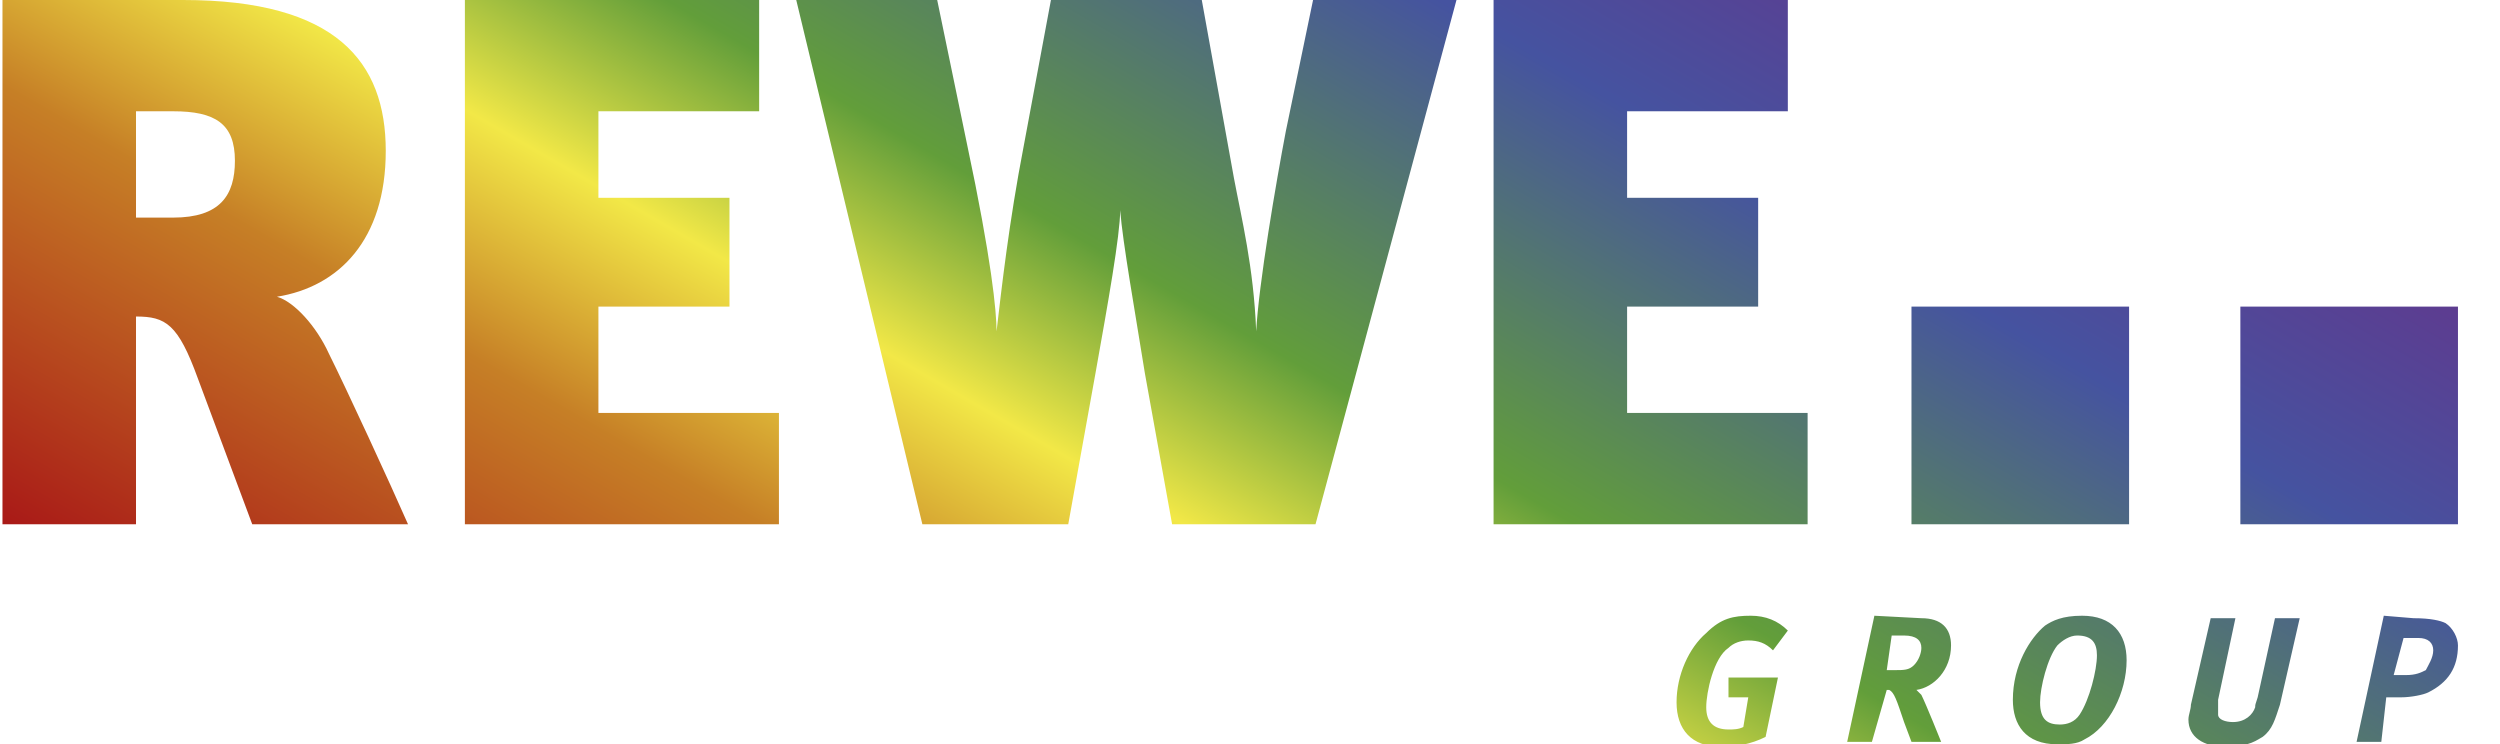<svg xmlns="http://www.w3.org/2000/svg" viewBox="0 0 101.1 30.1" style="enable-background:new 0 0 101.1 30.1" xml:space="preserve"><linearGradient id="a" gradientUnits="userSpaceOnUse" x1="33.969" y1="-23.944" x2="62.605" y2="25.655" gradientTransform="matrix(1 0 0 -1 0 16.805)"><stop offset="0" style="stop-color:#a91917"/><stop offset=".268" style="stop-color:#c67f26"/><stop offset=".417" style="stop-color:#f2e847"/><stop offset=".555" style="stop-color:#629e3a"/><stop offset=".828" style="stop-color:#4553a0"/><stop offset="1" style="stop-color:#5d3c90"/></linearGradient><path d="M5.5 4.5v4.3H7c1.9 0 2.5-.9 2.5-2.3 0-1.5-.8-2-2.5-2H5.5zm4.7 16.7L8 15.3c-.8-2.2-1.3-2.5-2.5-2.5v8.4H.1V0h7.3c6.2 0 8.2 2.5 8.2 6.1 0 3.6-1.9 5.5-4.4 5.9.7.2 1.6 1.2 2.1 2.3.7 1.4 2.5 5.3 3.2 6.9h-6.3zm21.3 0v-4.5h-7.3v-4.3h5.3V8h-5.3V4.5h6.5V0H18.8v21.2h12.7zM58.9 0h-5.8L52 5.3c-.4 2.1-1.1 6.2-1.2 8.1-.1-2.6-.6-4.6-.9-6.2L48.6 0h-6.1l-1.1 5.9c-.6 3.1-.9 5.8-1.1 7.5 0-.8-.2-2.9-1.2-7.6L37.9 0h-5.7l5.1 21.2h5.9l1.1-6.1c.5-2.8 1-5.6 1-6.6.1 1.3.6 4.1 1 6.6l1.1 6.1h5.8L58.9 0zm14.2 21.2v-4.5h-7.3v-4.3h5.3V8h-5.3V4.5h6.5V0H60.4v21.2h12.7zm-.8 4.3c-.4-.4-.9-.6-1.5-.6-.7 0-1.2.1-1.8.7-.7.6-1.2 1.7-1.2 2.8 0 1.1.6 1.8 1.8 1.8.6 0 1.2-.1 1.8-.4l.5-2.4h-2v.8h.8l-.2 1.2c-.2.1-.4.1-.6.1-.6 0-.9-.3-.9-.9 0-.6.3-2 .9-2.4.2-.2.5-.3.8-.3.4 0 .7.1 1 .4l.6-.8zm4 1.6h.3c.4 0 .6 0 .8-.2.2-.2.3-.5.3-.7 0-.3-.2-.5-.7-.5h-.5l-.2 1.4zm1.4-2.1c.8 0 1.2.4 1.2 1.1 0 1-.7 1.7-1.4 1.8l.2.2c.2.4.8 1.9.8 1.9h-1.2l-.3-.8c-.3-.9-.4-1.2-.6-1.3h-.1l-.6 2.1h-1l1.1-5.1 1.9.1zm5.5 1.1c-.4.5-.7 1.7-.7 2.3 0 .7.3.9.8.9.3 0 .6-.1.8-.4.4-.6.7-1.8.7-2.4 0-.5-.2-.8-.8-.8-.3 0-.6.2-.8.4m2.8.6c0 1.3-.7 2.7-1.7 3.2-.3.2-.7.2-1.1.2-1.3 0-1.8-.8-1.8-1.8 0-1.4.7-2.5 1.3-3 .3-.2.7-.4 1.5-.4 1.2 0 1.8.7 1.8 1.8m3.4-1.7-.8 3.5c0 .2-.1.4-.1.6 0 .7.6 1.1 1.5 1.1 1 0 1.3-.3 1.5-.4.4-.3.5-.7.7-1.3L93 25h-1l-.7 3.2c-.1.3-.1.3-.1.4-.1.3-.4.6-.9.6-.3 0-.6-.1-.6-.3v-.6l.7-3.3h-1zm7.4 2.3h.5c.4 0 .6-.1.8-.2.1-.2.3-.5.3-.8 0-.3-.2-.5-.6-.5h-.6l-.4 1.5zm.8-2.3c.7 0 1.1.1 1.3.2.3.2.5.6.5.9 0 .9-.4 1.5-1.2 1.9-.2.1-.7.2-1.1.2h-.6l-.2 1.8h-1l1.1-5.1 1.2.1zM86.1 12.4h-8.8v8.8h8.8v-8.8zm13.3 0h-8.8v8.8h8.8v-8.8z" style="fill:url(#a)"/></svg>